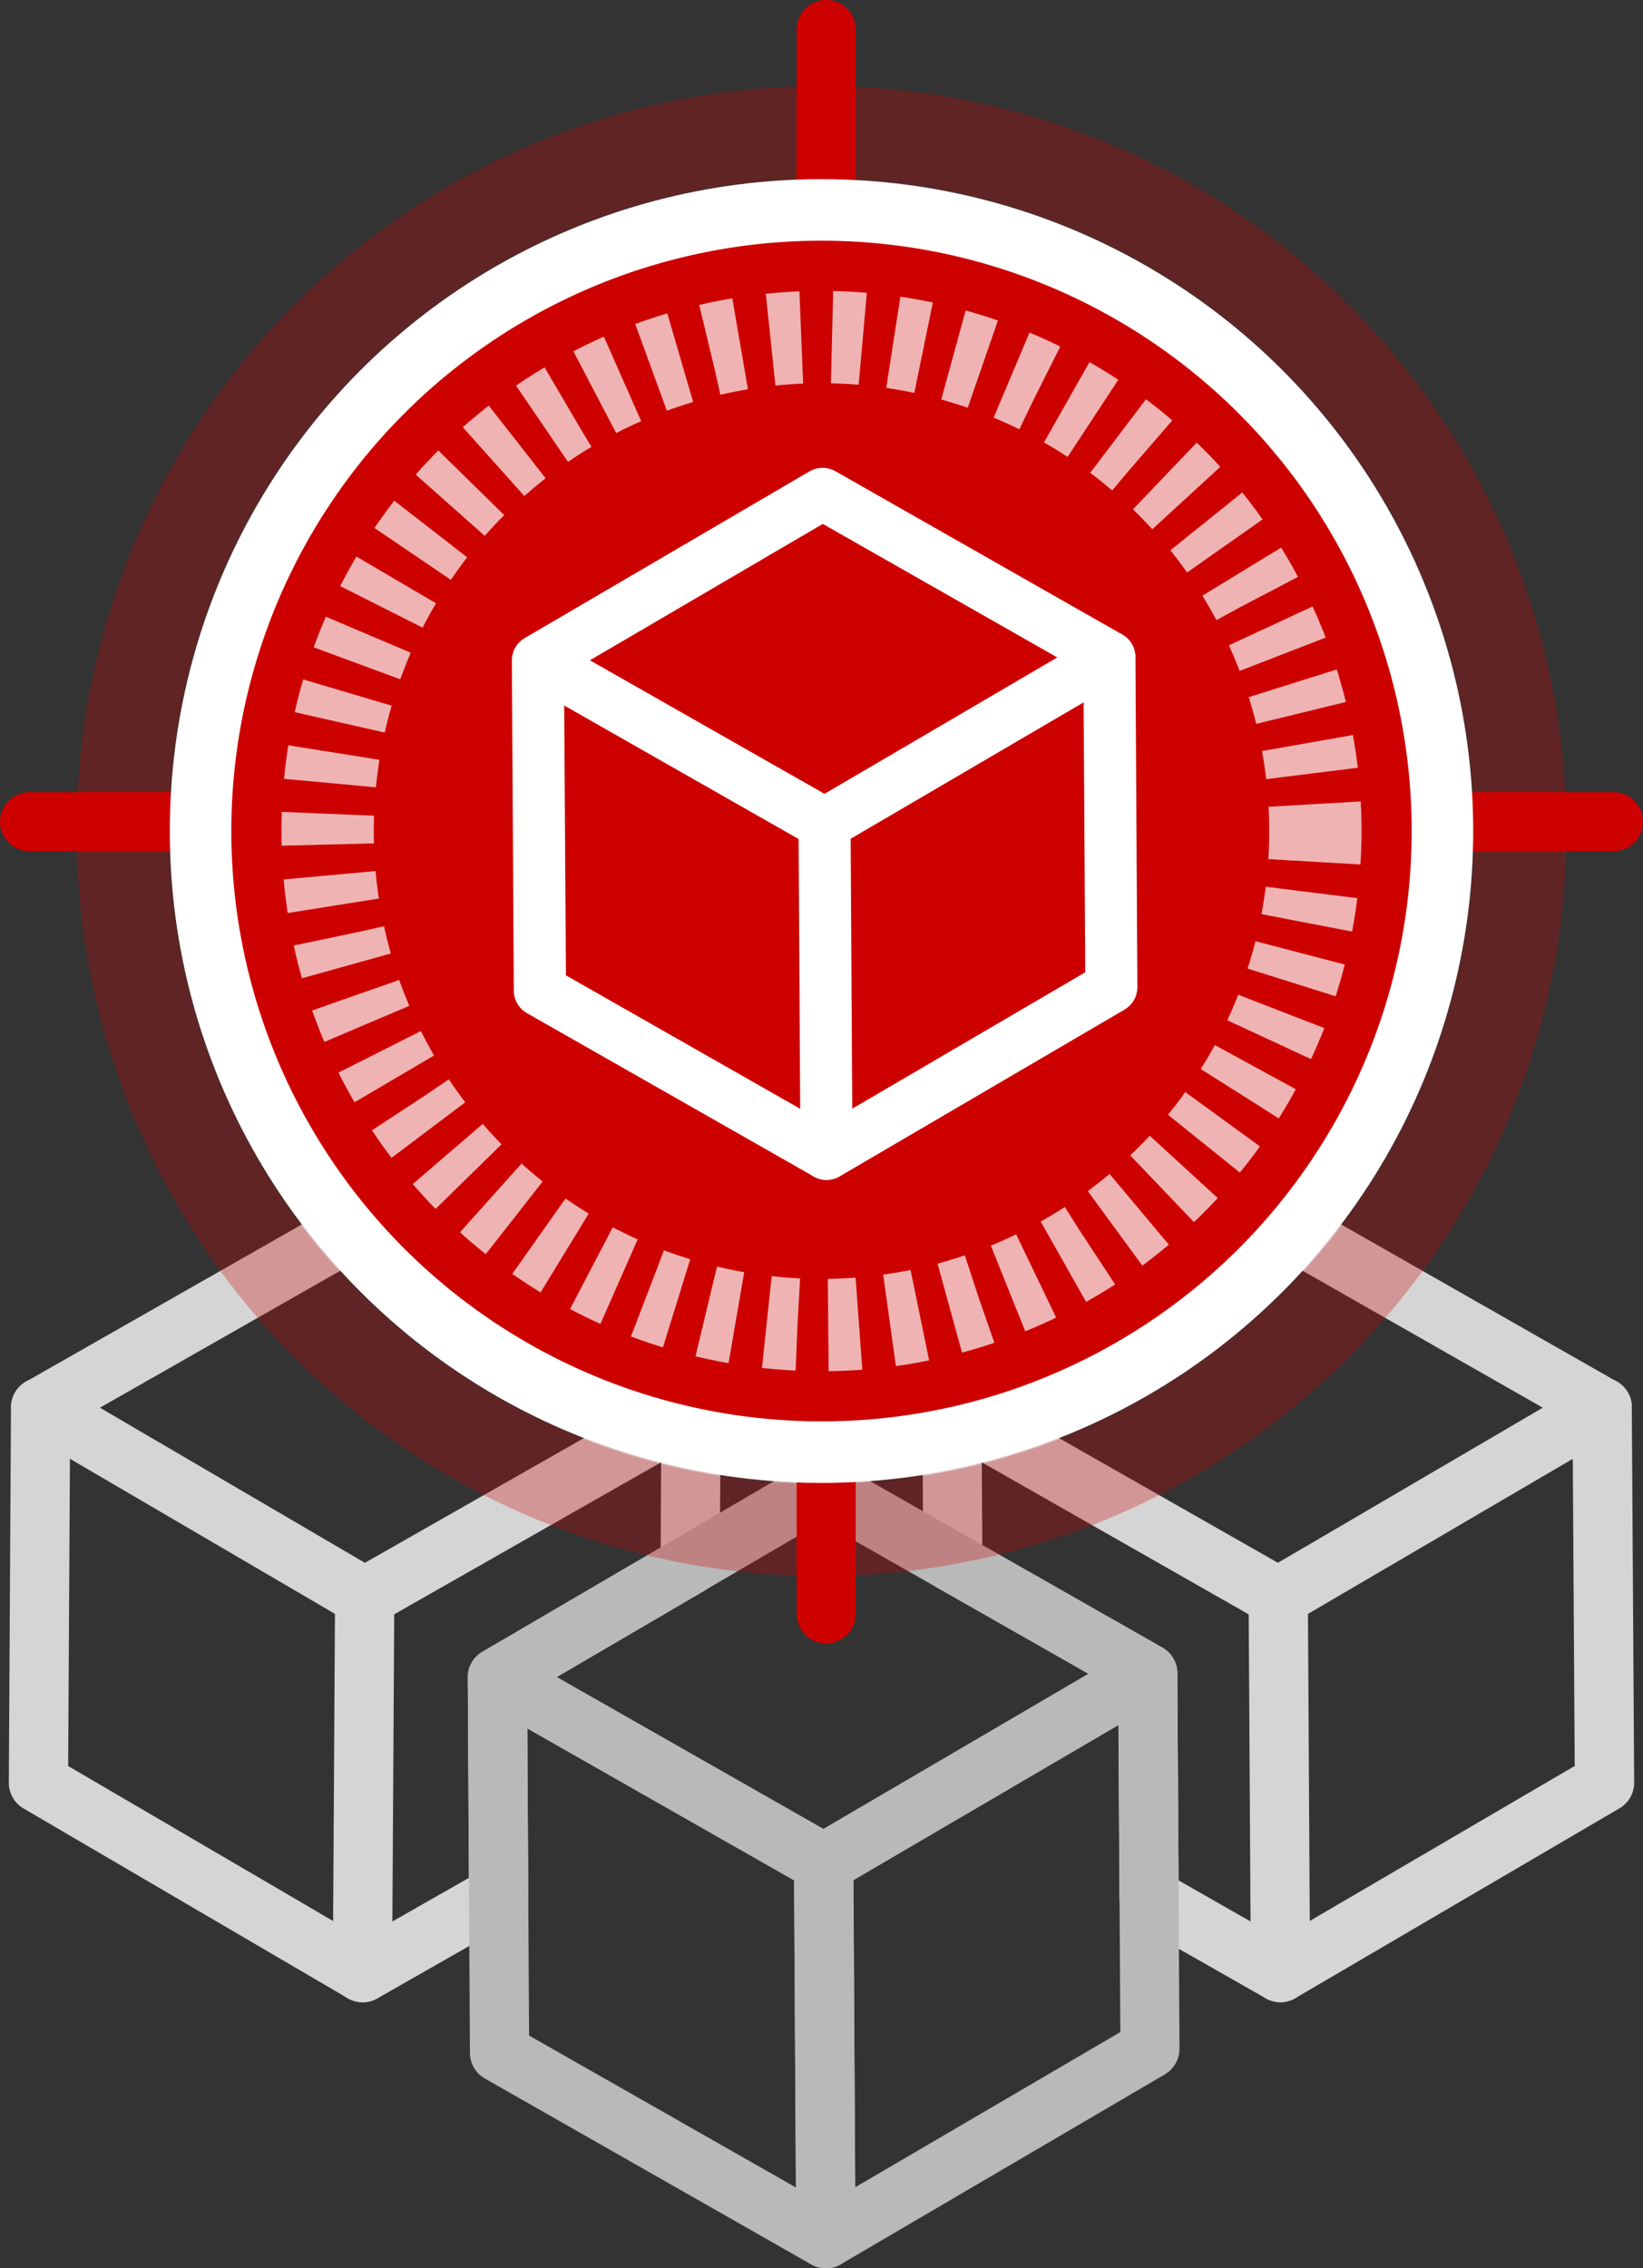 <svg xmlns="http://www.w3.org/2000/svg" width="53.412" height="73.717" viewBox="0 0 53.412 73.717">
  <rect x="0" y="0" width="53.412" height="73.717" fill="#333333" stroke="none"/>
  <g id="그룹_26433" data-name="그룹 26433" transform="translate(-298.882 -1059.154)">
    <g id="그룹_20990" data-name="그룹 20990" transform="translate(299.169 1097.886)">
      <path id="패스_14918" data-name="패스 14918" d="M11.5,43.734a.969.969,0,0,1-.487-.132L.477,37.436A.966.966,0,0,1,0,36.6L.07,24.4a.968.968,0,0,1,.485-.832l10.607-6.044a.968.968,0,0,1,.964.006l10.537,6.166a.962.962,0,0,1,.476.835l-.026,4.988a.966.966,0,0,1-.477.827l-5.786,3.384.035,6.52a.963.963,0,0,1-.487.841l-4.421,2.521a.971.971,0,0,1-.477.126m-9.571-7.68,9.577,5.6,3.45-1.965-.035-6.513a.961.961,0,0,1,.477-.836l5.793-3.388.019-3.884-9.577-5.6-9.64,5.493ZM22.15,29.511h0Z" transform="translate(0 -17.395)" fill="#d5d5d5"/>
      <path id="패스_14913" data-name="패스 14913" d="M36.784,43.734a.964.964,0,0,1-.476-.126l-4.27-2.431a.964.964,0,0,1-.487-.832l-.041-6.735-5.853-3.332a.966.966,0,0,1-.487-.832l-.026-4.918a.965.965,0,0,1,.476-.836l10.531-6.166a.963.963,0,0,1,.963-.006l10.607,6.045a.964.964,0,0,1,.485.83l.077,12.2a.964.964,0,0,1-.477.837L37.271,43.6a.969.969,0,0,1-.487.132m-3.31-3.956,3.3,1.88,9.576-5.6-.069-11.091-9.64-5.495-9.571,5.6.02,3.807,5.853,3.332a.964.964,0,0,1,.487.832Z" transform="translate(4.555 -17.395)" fill="#d5d5d5"/>
      <path id="패스_14914" data-name="패스 14914" d="M36.711,30.583a.968.968,0,0,1-.476-.126l-10.607-6.04a.963.963,0,0,1,.953-1.674l10.607,6.04a.963.963,0,0,1-.477,1.8" transform="translate(4.554 -16.449)" fill="#d5d5d5"/>
      <path id="패스_14915" data-name="패스 14915" d="M35.086,30.6a.963.963,0,0,1-.487-1.794l10.533-6.166a.963.963,0,0,1,.973,1.663L35.571,30.47a.954.954,0,0,1-.485.132" transform="translate(6.181 -16.469)" fill="#d5d5d5"/>
      <path id="패스_14916" data-name="패스 14916" d="M35.158,41.862a.962.962,0,0,1-.963-.957L34.123,28.7a.963.963,0,0,1,.957-.969h.006a.963.963,0,0,1,.963.957l.072,12.206a.963.963,0,0,1-.957.969Z" transform="translate(6.181 -15.523)" fill="#d5d5d5"/>
      <path id="패스_14919" data-name="패스 14919" d="M9.943,30.583a.963.963,0,0,1-.477-1.8l10.607-6.04a.963.963,0,0,1,.953,1.674l-10.607,6.04a.968.968,0,0,1-.476.126" transform="translate(1.626 -16.449)" fill="#d5d5d5"/>
      <path id="패스_14920" data-name="패스 14920" d="M11.557,30.6a.954.954,0,0,1-.485-.132L.537,24.305a.963.963,0,0,1,.972-1.663l10.535,6.166a.963.963,0,0,1-.487,1.794" transform="translate(0.011 -16.469)" fill="#d5d5d5"/>
      <path id="패스_14921" data-name="패스 14921" d="M9.881,41.862H9.875a.963.963,0,0,1-.957-.969L8.99,28.688a.939.939,0,0,1,.969-.957.965.965,0,0,1,.958.969l-.073,12.206a.963.963,0,0,1-.963.957" transform="translate(1.615 -15.523)" fill="#d5d5d5"/>
      <g id="그룹_20974" data-name="그룹 20974" transform="translate(14.919 8.651)">
        <path id="패스_14911" data-name="패스 14911" d="M24.27,50.108a.964.964,0,0,1-.476-.126L13.189,43.943a.961.961,0,0,1-.487-.83l-.071-12.2a.964.964,0,0,1,1.44-.842l10.607,6.039a.962.962,0,0,1,.487.83l.07,12.2a.966.966,0,0,1-.477.836.954.954,0,0,1-.487.132m-9.646-7.563L23.3,47.483,23.241,37.5l-8.675-4.938Z" transform="translate(-12.631 -23.774)" fill="#b9b9b9"/>
        <path id="패스_14912" data-name="패스 14912" d="M22.643,50.127a.964.964,0,0,1-.963-.958l-.07-12.2a.961.961,0,0,1,.477-.837l10.535-6.166a.963.963,0,0,1,1.449.826l.071,12.2a.966.966,0,0,1-.477.836L23.13,50a.957.957,0,0,1-.487.132m.9-12.616.057,9.979,8.618-5.042-.057-9.979Z" transform="translate(-11.004 -23.794)" fill="#b9b9b9"/>
        <path id="패스_14917" data-name="패스 14917" d="M24.2,38.85a.964.964,0,0,1-.476-.126L13.119,32.686a.962.962,0,0,1-.009-1.668l10.536-6.166a.96.96,0,0,1,.963-.006l10.605,6.038a.963.963,0,0,1,.011,1.668L24.687,38.718a.953.953,0,0,1-.485.132m-8.68-7.012,8.673,4.938,8.618-5.042L24.139,26.8Z" transform="translate(-12.631 -24.72)" fill="#b9b9b9"/>
      </g>
    </g>
    <g id="그룹_20982" data-name="그룹 20982" transform="translate(324.781 1059.154)">
      <path id="패스_14940" data-name="패스 14940" d="M9.193,44.467a.96.96,0,0,1-.959-.959V36.879a.959.959,0,1,1,1.919,0v6.628a.96.96,0,0,1-.959.959" transform="translate(-8.234 -35.92)" fill="#cd0000"/>
      <path id="패스_14947" data-name="패스 14947" d="M9.193,44.467a.96.96,0,0,1-.959-.959V36.879a.959.959,0,1,1,1.919,0v6.628a.96.96,0,0,1-.959.959" transform="translate(-8.234 8.945)" fill="#cd0000"/>
    </g>
    <g id="그룹_20983" data-name="그룹 20983" transform="translate(352.295 1084.9) rotate(90)">
      <path id="패스_14940-2" data-name="패스 14940" d="M.959,8.547A.96.96,0,0,1,0,7.588V.959a.959.959,0,1,1,1.919,0V7.588a.96.96,0,0,1-.959.959" transform="translate(0 0)" fill="#cd0000"/>
      <path id="패스_14947-2" data-name="패스 14947" d="M.959,8.547A.96.96,0,0,1,0,7.588V.959a.959.959,0,1,1,1.919,0V7.588a.96.96,0,0,1-.959.959" transform="translate(0 44.865)" fill="#cd0000"/>
    </g>
    <g id="타원_6450" data-name="타원 6450" transform="translate(301.375 1061.949)" fill="none" stroke="#cd0000" stroke-width="3" opacity="0.3">
      <circle cx="24.213" cy="24.213" r="24.213" stroke="none"/>
      <circle cx="24.213" cy="24.213" r="22.713" fill="none"/>
    </g>
    <g id="타원_6449" data-name="타원 6449" transform="translate(304.402 1064.976)" fill="#cd0000" stroke="#fff" stroke-width="2">
      <circle cx="21.186" cy="21.186" r="21.186" stroke="none"/>
      <circle cx="21.186" cy="21.186" r="20.186" fill="none"/>
    </g>
    <g id="타원_6448" data-name="타원 6448" transform="translate(308.033 1068.608)" fill="none" stroke="#fff" stroke-width="3" stroke-dasharray="1" opacity="0.7">
      <circle cx="17.555" cy="17.555" r="17.555" stroke="none"/>
      <circle cx="17.555" cy="17.555" r="16.055" fill="none"/>
    </g>
    <g id="그룹_20993" data-name="그룹 20993" transform="translate(315.522 1074.359)">
      <path id="패스_14922" data-name="패스 14922" d="M22.884,23.14a.847.847,0,0,1-.418-.111l-9.319-5.307a.847.847,0,0,1-.428-.731L12.656,6.268a.847.847,0,0,1,.418-.736L22.33.115A.851.851,0,0,1,23.176.11L32.5,5.417a.848.848,0,0,1,.428.731l.063,10.724a.845.845,0,0,1-.418.735l-9.256,5.417a.854.854,0,0,1-.428.116m-8.475-6.647,8.47,4.824,8.412-4.923-.058-9.748L22.764,1.822,14.351,6.747Z" transform="translate(-12.656 0)" fill="#fff"/>
      <path id="합치기_24" data-name="합치기 24" d="M10.228,17.833a.846.846,0,0,1-.846-.842L9.322,6.756.427,1.691A.846.846,0,0,1,1.264.222l8.9,5.065L18.994.115a.846.846,0,0,1,.854,1.462l-8.834,5.17.06,10.233a.846.846,0,0,1-.84.852Z" transform="translate(0 5.307)" fill="#fff"/>
    </g>
  </g>
</svg>
